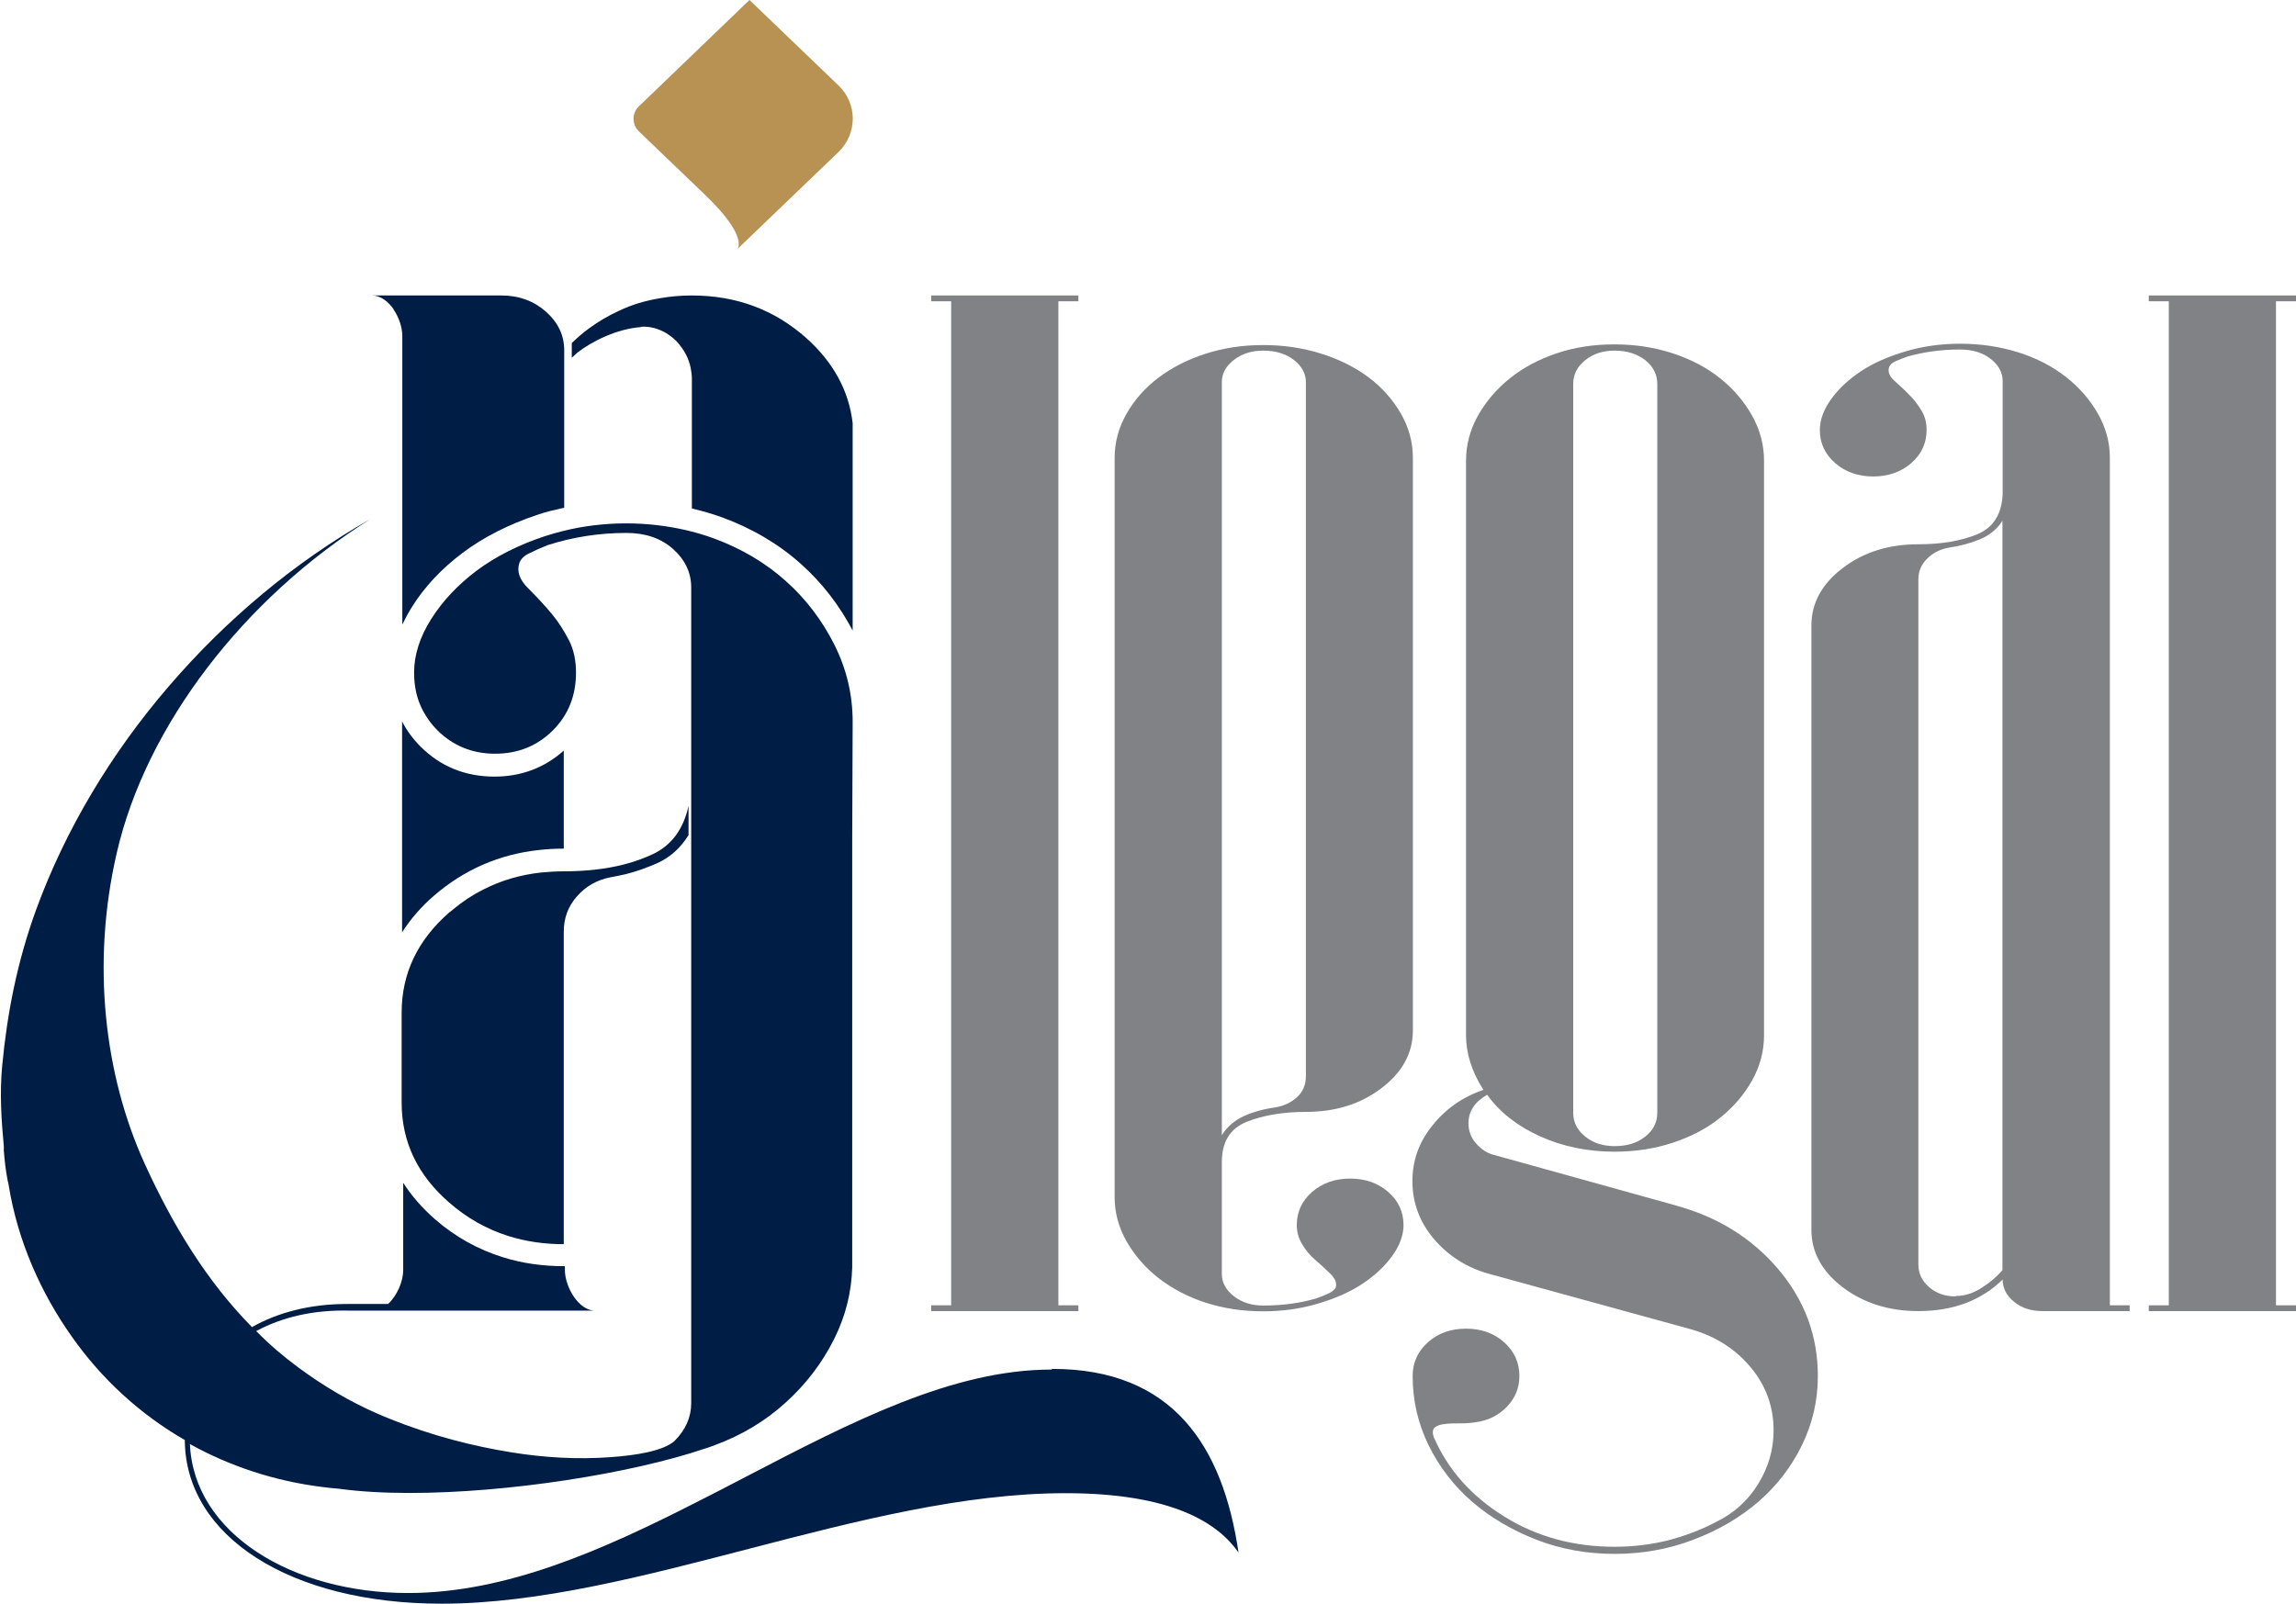 <?xml version="1.0" encoding="UTF-8"?><svg id="Layer_2" xmlns="http://www.w3.org/2000/svg" viewBox="0 0 103.24 72.16"><defs><style>.cls-1{fill:#808285;}.cls-1,.cls-2,.cls-3{stroke-width:0px;}.cls-2{fill:#001e45;}.cls-3{fill:#b89252;}</style></defs><g id="Layer_1-2"><path class="cls-1" d="M47.59,58.71h.9v.26h-6.62v-.26h.9V13.55h-.9v-.26h6.62v.26h-.9v45.16Z"/><path class="cls-1" d="M58.73,50.01c-1.04,0-1.93.15-2.68.45-.74.3-1.11.9-1.11,1.81v5.03c0,.38.18.72.54,1,.36.28.8.42,1.32.42.84,0,1.62-.1,2.35-.31.2-.07.38-.14.54-.21.16-.07.28-.16.36-.26.08-.21,0-.43-.24-.66-.24-.23-.48-.45-.72-.66-.2-.17-.38-.39-.54-.66-.16-.26-.24-.55-.24-.86,0-.59.23-1.09.69-1.49.46-.4,1.03-.6,1.71-.6s1.25.2,1.71.6c.46.4.69.9.69,1.49,0,.45-.17.92-.51,1.39-.34.47-.79.89-1.35,1.26-.56.37-1.23.66-2.01.89-.78.23-1.59.34-2.44.34-.92,0-1.78-.13-2.59-.39-.8-.26-1.5-.63-2.11-1.1-.6-.47-1.08-1.02-1.44-1.65-.36-.63-.54-1.29-.54-1.99V20.59c0-.7.18-1.36.54-1.99.36-.63.84-1.17,1.44-1.62.6-.45,1.3-.81,2.11-1.07.8-.26,1.66-.39,2.59-.39s1.79.13,2.62.39c.82.26,1.53.62,2.13,1.07.6.45,1.08,1,1.44,1.62.36.63.54,1.29.54,1.99v25.76c0,1.01-.47,1.88-1.41,2.59-.94.72-2.07,1.07-3.4,1.07ZM54.94,51.06c.24-.38.57-.67.99-.86.42-.19.89-.32,1.41-.39.4-.07.73-.23.99-.47.26-.24.39-.56.39-.94v-31.21c0-.38-.18-.72-.54-1-.36-.28-.82-.42-1.38-.42-.52,0-.96.14-1.32.42-.36.28-.54.61-.54,1v33.88Z"/><path class="cls-1" d="M75.31,54.21c1.88.5,3.43,1.45,4.63,2.85,1.2,1.41,1.8,3.01,1.8,4.83,0,1.1-.24,2.14-.72,3.12-.48.98-1.13,1.82-1.95,2.53-.82.71-1.79,1.28-2.92,1.71-1.12.43-2.31.64-3.55.64s-2.42-.21-3.52-.64c-1.1-.43-2.07-1-2.89-1.71-.82-.71-1.47-1.56-1.95-2.53-.48-.98-.72-2.02-.72-3.12,0-.61.23-1.11.69-1.52.46-.41,1.03-.61,1.71-.61s1.25.2,1.71.61c.46.41.69.92.69,1.52,0,.53-.19,1-.57,1.39-.38.39-.85.62-1.41.69-.24.04-.48.05-.72.05s-.46,0-.66.03c-.2.02-.35.07-.45.16-.1.09-.11.24-.03.45.64,1.46,1.69,2.64,3.16,3.55,1.46.91,3.12,1.36,4.96,1.36.84,0,1.64-.1,2.41-.29.76-.2,1.48-.47,2.16-.83.8-.39,1.43-.96,1.89-1.71.46-.75.69-1.55.69-2.4,0-1.07-.34-2.01-1.02-2.83-.68-.82-1.56-1.39-2.65-1.71l-9.14-2.51c-1-.28-1.82-.81-2.47-1.57-.64-.76-.96-1.63-.96-2.59s.3-1.76.9-2.51c.6-.75,1.36-1.28,2.29-1.6-.52-.82-.78-1.64-.78-2.45v-25.85c0-.71.18-1.39.54-2.03.36-.64.84-1.2,1.44-1.68.6-.48,1.3-.85,2.1-1.12.8-.27,1.66-.4,2.59-.4s1.79.13,2.62.4c.82.27,1.53.64,2.13,1.12s1.08,1.04,1.44,1.68c.36.64.54,1.32.54,2.03v25.85c0,.71-.18,1.39-.54,2.03s-.84,1.2-1.44,1.68-1.31.85-2.13,1.12c-.82.27-1.69.4-2.62.4-1.2,0-2.32-.23-3.34-.69-1.02-.46-1.81-1.08-2.38-1.87-.56.32-.84.75-.84,1.28,0,.36.12.67.36.93.24.27.52.44.84.51l8.06,2.24ZM70.74,50.05c0,.43.18.78.54,1.07.36.29.8.43,1.32.43.56,0,1.02-.14,1.38-.43.36-.28.54-.64.54-1.07V17.27c0-.43-.18-.78-.54-1.07-.36-.28-.82-.43-1.38-.43-.52,0-.96.14-1.32.43-.36.29-.54.64-.54,1.07v32.79Z"/><path class="cls-1" d="M95.76,58.71v.26h-3.91c-.52,0-.95-.14-1.29-.42-.34-.28-.51-.61-.51-1-.96.94-2.22,1.42-3.79,1.42-1.32,0-2.46-.36-3.4-1.07-.94-.72-1.41-1.58-1.41-2.59v-27.17c0-1.01.47-1.88,1.41-2.59.94-.72,2.07-1.07,3.4-1.07,1.04,0,1.92-.15,2.65-.45.72-.3,1.1-.9,1.14-1.81v-5.08c0-.38-.18-.72-.54-1-.36-.28-.82-.42-1.38-.42-.8,0-1.58.1-2.34.31-.2.07-.38.14-.54.21-.16.07-.26.16-.3.26-.08.21,0,.43.27.66.26.23.49.45.69.66.2.21.37.44.51.68.14.24.21.52.21.84,0,.59-.23,1.09-.69,1.49-.46.4-1.03.6-1.71.6s-1.25-.2-1.71-.6c-.46-.4-.69-.9-.69-1.49,0-.45.17-.92.51-1.39.34-.47.79-.89,1.35-1.26.56-.37,1.23-.66,2.01-.89.78-.23,1.59-.34,2.44-.34.92,0,1.79.13,2.62.39.82.26,1.53.63,2.13,1.1.6.47,1.08,1.02,1.44,1.65.36.63.54,1.29.54,1.99v38.12h.9ZM87.94,58.29c.4,0,.79-.12,1.17-.37.38-.24.69-.51.93-.79V23.42c-.24.38-.58.66-1.02.84-.44.18-.9.3-1.38.37-.4.07-.73.24-.99.5-.26.26-.39.57-.39.92v30.84c0,.38.16.72.48,1,.32.28.72.42,1.2.42Z"/><path class="cls-1" d="M102.34,58.71h.9v.26h-6.62v-.26h.9V13.55h-.9v-.26h6.62v.26h-.9v45.16Z"/><path class="cls-3" d="M37.7,3.84l-4-3.84-4.98,4.79c-.31.3-.31.81,0,1.11l2.98,2.86s0,0,0,0c2,1.92,1.45,2.45,1.45,2.45l.55-.53h0s4-3.84,4-3.84c.86-.83.86-2.18,0-3Z"/><path class="cls-2" d="M47.27,61.6c-4.44,0-9,2.36-13.67,4.79-.75.39-1.51.79-2.27,1.17,0,0-.01.01-.02.01-4.24,2.16-8.56,4.08-12.96,4.08-5.21,0-9.64-2.68-9.81-6.7,1.78.99,3.79,1.66,5.94,1.93.25.03.5.06.76.08.95.13,2.03.19,3.18.19,4.45,0,9.97-.88,13.26-1.99.16-.05.31-.1.46-.16,1.22-.45,2.28-1.09,3.18-1.91.91-.82,1.64-1.77,2.19-2.87.51-1.02.78-2.1.81-3.22v-19.23s.02-5.31.02-5.31c0-1.21-.27-2.36-.82-3.46-.55-1.09-1.27-2.05-2.18-2.86-.91-.82-1.99-1.46-3.23-1.92-.41-.15-.82-.27-1.24-.37-.87-.2-1.77-.31-2.71-.31s-1.91.11-2.83.34c-.29.07-.56.15-.84.24h0s0,0,0,0c-1.18.39-2.2.91-3.05,1.54-.85.64-1.53,1.36-2.05,2.18-.52.82-.77,1.63-.77,2.41,0,.65.13,1.22.41,1.74.17.31.38.6.64.86.7.69,1.56,1.05,2.59,1.05s1.9-.35,2.6-1.05c.7-.7,1.04-1.57,1.04-2.6,0-.54-.1-1.03-.32-1.46-.22-.42-.47-.82-.77-1.18-.31-.37-.65-.74-1.05-1.14-.4-.39-.53-.77-.41-1.14.06-.18.22-.34.46-.45.24-.12.51-.24.81-.36,1.15-.37,2.34-.55,3.55-.55.85,0,1.55.24,2.09.72.55.49.82,1.07.82,1.73v11.11s0,18.41,0,18.41v7.17c0,.63-.25,1.2-.75,1.7,0,0,0,0-.01.01-.52.45-1.74.64-2.87.72-1.5.11-3,.02-4.47-.22-1.68-.27-3.57-.74-5.49-1.52-.09-.04-.18-.07-.27-.11-.07-.03-.14-.06-.21-.09-1.29-.56-2.48-1.27-3.59-2.09-.68-.5-1.32-1.05-1.9-1.64,1.16-.63,2.6-.97,4.24-.92h11c-.75,0-1.36-1.08-1.36-1.83v-.17h-.03c-.97,0-1.89-.13-2.75-.4-1.13-.35-2.15-.92-3.06-1.71-.58-.51-1.05-1.05-1.43-1.64v3.93c0,.5-.27,1.14-.68,1.52h-1.85c-1.65,0-3.11.38-4.27,1.04-2.04-2.07-3.56-4.58-4.82-7.34-1.82-3.99-2.41-9.01-1.26-13.99,1.32-5.73,5.71-11.44,11.4-15.01-3.39,1.92-6.49,4.52-9.07,7.53-2.59,3.01-4.64,6.44-5.95,10.02-.86,2.36-1.31,4.69-1.53,7.02-.12,1.25-.04,2.44.07,3.62,0,.07.01.13,0,.2.03.35.07.84.18,1.39.02.05.03.11.04.18.41,2.53,1.46,4.86,2.84,6.81,1.33,1.89,3.05,3.48,5.08,4.65.02,4.33,4.74,7.36,11.54,7.36,8.75,0,18.94-4.97,28.06-4.97,4.83,0,6.87,1.36,7.78,2.67-.7-4.78-2.95-8.26-8.37-8.26Z"/><path class="cls-2" d="M24.36,39.24c-.95.1-1.83.36-2.63.77t0,0c-.48.24-.92.53-1.34.88-.02.02-.04.04-.06.05-.04.03-.08.07-.13.1-1.43,1.25-2.14,2.75-2.14,4.51v4.04c0,1.76.71,3.26,2.14,4.5.8.7,1.69,1.2,2.68,1.51.77.24,1.59.36,2.47.36v-14.05c0-.61.19-1.14.59-1.59.4-.46.9-.74,1.5-.86.23-.04.46-.09.69-.14.48-.12.95-.29,1.41-.49.6-.27,1.07-.7,1.42-1.27v-1.31c-.23,1.04-.76,1.77-1.61,2.17-.41.19-.85.35-1.33.47-.79.2-1.69.3-2.67.3-.33,0-.66.02-.97.05Z"/><path class="cls-2" d="M28.82,14.7c.49-.05,1.13.16,1.62.67.33.37.54.76.62,1.2h0c.03.15.05.3.05.45v5.85c.46.11.92.24,1.36.4,1.36.5,2.56,1.21,3.56,2.11.95.85,1.72,1.86,2.31,2.98v-9.33c-.17-1.45-.86-2.73-2.09-3.83-1.43-1.27-3.14-1.91-5.14-1.91-.49,0-.96.04-1.41.12-.67.11-1.29.29-1.87.57-.48.22-.92.48-1.33.78-.28.2-.54.43-.79.67v.66c.08-.07.16-.14.24-.22.65-.51,1.78-1.08,2.88-1.16Z"/><path class="cls-2" d="M18.92,33.59c-.35-.35-.62-.72-.84-1.14v9.48c.38-.59.85-1.14,1.43-1.64,1.35-1.17,2.94-1.87,4.74-2.06.35-.04.71-.06,1.07-.06h.03v-4.41c-.86.77-1.91,1.17-3.12,1.17-1.31,0-2.43-.46-3.32-1.35Z"/><path class="cls-2" d="M17.69,13.91c.25.36.4.82.4,1.2v12.98c.12-.25.26-.51.42-.77.57-.92,1.35-1.75,2.3-2.46.93-.7,2.05-1.27,3.34-1.7.2-.07.4-.13.6-.18h0c.1-.02.21-.05.31-.07.1-.03.2-.05.31-.07v-7.09c0-.66-.27-1.24-.82-1.73-.54-.48-1.21-.73-2-.73h-5.82c.37,0,.72.26.97.62Z"/></g></svg>